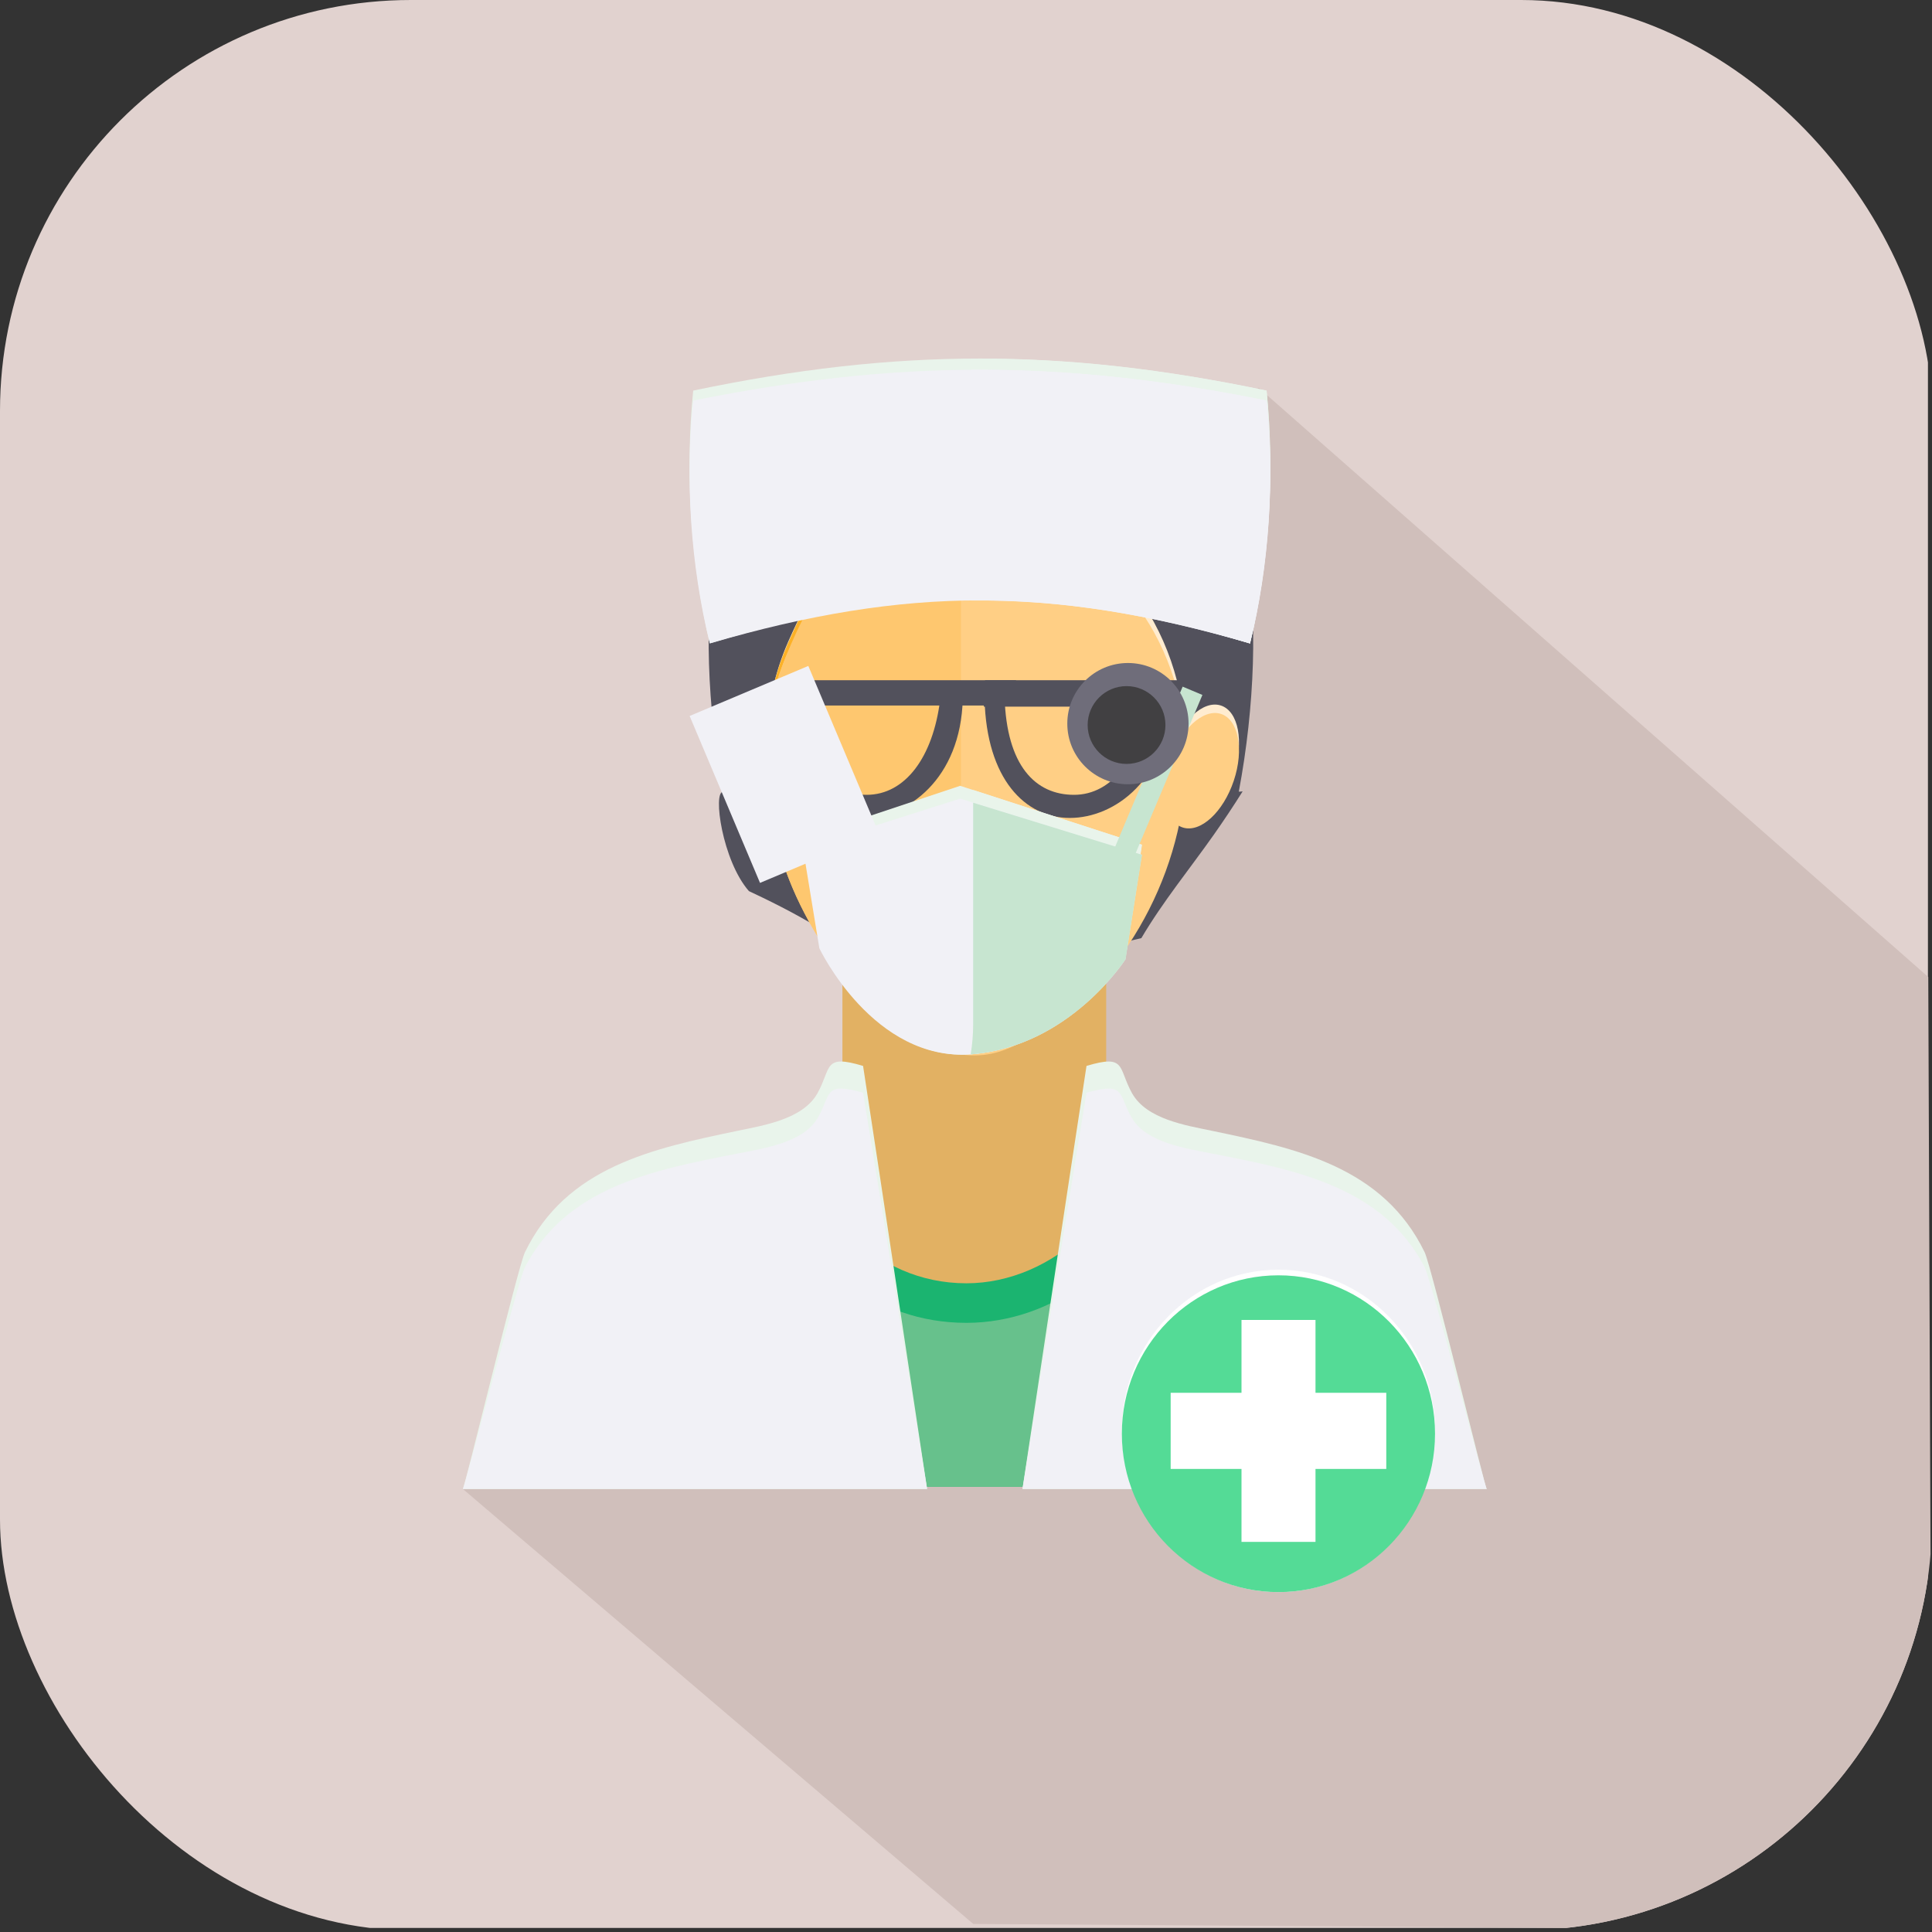 <svg width="30" height="30" viewBox="0 0 30 30" fill="none" xmlns="http://www.w3.org/2000/svg">
<rect x="0" y="0" width="30" height="30" fill="#333333" stroke="none"/>
<g clip-path="url(#clip0_1_2567)">
<path d="M29.937 0H0V29.937H29.937V0Z" fill="#E1D2CF"/>
<path d="M17.5 11.888C17.852 11.888 18.137 11.603 18.137 11.251C18.137 10.899 17.852 10.614 17.5 10.614C17.148 10.614 16.863 10.899 16.863 11.251C16.863 11.603 17.148 11.888 17.5 11.888Z" fill="#52515C"/>
<path d="M29.942 15.171L19.544 6.021C19.535 6.021 17.579 13.424 16.61 14.075C15.996 14.487 7.185 23.119 7.185 23.119L15.113 29.875L30 29.974L29.942 15.171Z" fill="#D0BFBB"/>
<path d="M14.498 11.508C14.252 11.59 14.17 11.906 14.185 12.229C14.173 12.23 14.163 12.224 14.15 12.229C13.821 12.322 13.598 12.736 13.545 13.286C13.691 13.953 13.872 14.605 13.887 15.282C13.262 14.697 12.52 14.254 11.677 13.86C11.66 13.852 11.645 13.845 11.629 13.837C11.216 13.365 11.065 12.292 11.228 12.295C10.729 9.646 11.038 6.72 12.412 6.835C12.761 4.756 16.35 6.068 16.788 8.202C16.387 8.33 15.936 8.395 15.655 9.079C15.286 9.973 15.319 11.239 14.498 11.51V11.508Z" fill="#52515C"/>
<path d="M19.296 12.288C19.153 12.516 19.003 12.741 18.849 12.96C18.473 13.494 18.055 14.003 17.723 14.567C17.327 14.655 16.948 14.79 16.595 14.971C16.648 14.404 16.796 13.85 16.919 13.286C16.866 12.736 16.645 12.322 16.314 12.228C16.302 12.225 16.292 12.232 16.279 12.228C16.294 11.906 16.213 11.588 15.966 11.508C15.145 11.237 15.178 9.973 14.809 9.077C14.528 8.393 14.077 8.328 13.676 8.2C14.114 6.066 17.703 4.754 18.052 6.833C19.426 6.717 19.735 9.644 19.236 12.293C19.255 12.293 19.276 12.291 19.298 12.288H19.296Z" fill="#52515C"/>
<path d="M17.177 14.466H13.081V20.515H17.177V14.466Z" fill="#E2B163"/>
<path d="M16.814 19.167C16.332 19.634 15.677 19.927 15.007 19.927C14.288 19.927 13.661 19.633 13.207 19.167H10.979V23.085H18.602V19.167H16.814Z" fill="#1BB470"/>
<path d="M16.814 19.928C16.332 20.304 15.677 20.541 15.007 20.541C14.288 20.541 13.661 20.305 13.207 19.928H10.979V23.086H18.602V19.928H16.814Z" fill="#67C18C"/>
<path d="M13.4 16.551C12.78 16.365 12.914 16.581 12.693 16.977C12.467 17.379 11.862 17.474 11.454 17.559C10.13 17.835 8.795 18.119 8.151 19.445C8.043 19.668 7.21 23.121 7.187 23.121H14.396C14.065 20.932 13.738 18.741 13.402 16.553L13.4 16.551Z" fill="#E9F4EB"/>
<path d="M16.873 16.551C17.493 16.365 17.358 16.581 17.579 16.977C17.806 17.379 18.411 17.474 18.819 17.559C20.142 17.835 21.478 18.119 22.122 19.445C22.23 19.668 23.063 23.121 23.086 23.121H15.877C16.207 20.932 16.535 18.741 16.871 16.553L16.873 16.551Z" fill="#E9F4EB"/>
<path d="M13.4 16.967C12.78 16.792 12.914 16.995 12.693 17.366C12.467 17.744 11.862 17.832 11.454 17.912C10.13 18.169 8.795 18.437 8.151 19.678C8.043 19.886 7.21 23.12 7.187 23.12H14.396C14.065 21.07 13.738 19.019 13.402 16.968L13.4 16.967Z" fill="#F1F1F6"/>
<path d="M16.873 16.967C17.493 16.792 17.358 16.995 17.579 17.366C17.806 17.744 18.411 17.832 18.819 17.912C20.142 18.169 21.478 18.437 22.122 19.678C22.23 19.886 23.063 23.12 23.086 23.12H15.877C16.207 21.07 16.535 19.019 16.871 16.968L16.873 16.967Z" fill="#F1F1F6"/>
<path d="M17.917 9.658C17.463 8.821 16.823 8.234 15.893 7.961C15.258 7.775 14.546 7.732 13.917 7.966C13.074 8.281 12.582 9.187 12.239 9.965C11.81 10.942 11.8 12.058 12.086 13.074C12.174 13.386 12.289 13.693 12.431 13.985C12.755 14.657 13.212 15.304 13.799 15.777C14.445 16.297 15.135 16.586 15.872 16.137C16.547 15.727 17.084 15.283 17.52 14.614C18.466 13.167 18.764 11.216 17.917 9.658Z" fill="#FFECD0"/>
<path d="M13.382 8.323C13.172 8.486 12.986 8.684 12.825 8.899C12.602 9.197 12.445 9.523 12.293 9.86C12.203 10.056 12.123 10.251 12.063 10.459C12.04 10.54 11.865 11.079 11.928 11.131C11.759 10.988 11.581 10.913 11.451 10.955C11.177 11.043 11.087 11.515 11.25 12.012C11.408 12.493 11.742 12.817 12.011 12.759C12.103 13.182 12.244 13.596 12.432 13.985C12.757 14.657 13.214 15.304 13.801 15.776C14.303 16.18 14.832 16.445 15.389 16.33V7.893C15.389 7.845 14.701 7.836 14.634 7.84C14.164 7.859 13.741 8.044 13.383 8.322L13.382 8.323Z" fill="#FCB127"/>
<path d="M12.239 11.695C12.402 12.192 12.312 12.664 12.038 12.752C11.764 12.841 11.411 12.508 11.248 12.012C11.085 11.515 11.175 11.043 11.449 10.955C11.724 10.866 12.076 11.199 12.239 11.695Z" fill="#FCB127"/>
<path d="M18.167 11.695C18.004 12.192 18.093 12.664 18.368 12.752C18.642 12.841 18.995 12.508 19.158 12.012C19.321 11.517 19.231 11.043 18.957 10.955C18.682 10.866 18.33 11.199 18.167 11.695Z" fill="#FFECD0"/>
<path d="M17.917 9.813C17.234 8.577 15.823 7.838 14.408 8.04C14.084 8.086 13.573 8.199 13.35 8.464C12.948 8.938 12.588 9.452 12.389 9.813C11.659 11.13 11.782 12.736 12.431 14.059C12.755 14.717 13.212 15.353 13.799 15.817C14.445 16.327 15.135 16.612 15.872 16.171C16.547 15.767 17.084 15.333 17.52 14.676C18.466 13.255 18.764 11.343 17.917 9.813Z" fill="#FFCF85"/>
<path d="M14.922 8.035C14.922 7.995 14.25 8.073 14.188 8.086C13.092 8.316 12.497 9.402 12.139 10.365C12.1 10.47 11.837 11.186 11.927 11.259C11.757 11.12 11.579 11.045 11.449 11.087C11.175 11.173 11.085 11.637 11.248 12.124C11.406 12.595 11.74 12.914 12.01 12.858C12.101 13.274 12.243 13.679 12.431 14.06C12.755 14.719 13.212 15.354 13.799 15.818C14.16 16.103 14.533 16.314 14.922 16.37V8.035Z" fill="#FEC76F"/>
<path d="M12.239 11.812C12.402 12.299 12.312 12.763 12.038 12.85C11.764 12.936 11.411 12.61 11.248 12.123C11.085 11.636 11.175 11.172 11.449 11.085C11.724 10.999 12.076 11.325 12.239 11.812Z" fill="#FEC76F"/>
<path d="M18.167 11.812C18.004 12.299 18.093 12.763 18.368 12.85C18.642 12.936 18.995 12.61 19.158 12.123C19.321 11.636 19.231 11.172 18.957 11.085C18.682 10.999 18.33 11.325 18.167 11.812Z" fill="#FFCF85"/>
<path d="M14.598 10.868C14.488 11.758 14.055 12.342 13.457 12.342C12.858 12.342 12.409 11.891 12.379 10.82L12.068 10.852C12.098 12.098 12.698 12.701 13.393 12.701C14.089 12.701 14.918 12.099 14.95 10.852L14.598 10.868Z" fill="#52515C"/>
<path d="M17.817 10.868C17.708 11.758 17.275 12.342 16.677 12.342C16.078 12.342 15.629 11.891 15.599 10.82L15.288 10.852C15.318 12.098 15.918 12.701 16.613 12.701C17.309 12.701 18.139 12.099 18.17 10.852L17.817 10.868Z" fill="#52515C"/>
<path d="M15.777 10.562H11.91V10.955H15.777V10.562Z" fill="#52515C"/>
<path d="M18.311 10.973H15.276L15.296 10.562H18.333L18.311 10.973Z" fill="#52515C"/>
<path d="M15.775 7.861C15.797 7.603 15.847 7.375 15.92 7.181C16.111 7.818 17.057 8.944 17.686 9.443C17.683 9.446 17.674 9.448 17.671 9.453C17.043 9.053 15.828 8.223 15.775 7.861Z" fill="#767481"/>
<path d="M17.477 14.82C17.477 14.82 16.612 16.244 15.087 16.37C13.561 16.496 12.723 14.642 12.723 14.642L12.469 13.015L14.909 12.202L17.729 13.117L17.475 14.82H17.477Z" fill="#E9F4EB"/>
<path d="M15.111 12.267V15.884C15.111 16.05 15.097 16.212 15.073 16.37C15.078 16.37 15.083 16.37 15.088 16.37C16.613 16.243 17.478 14.819 17.478 14.819L17.733 13.117L15.113 12.267H15.111Z" fill="#E9F4EB"/>
<path d="M17.477 14.894C17.477 14.894 16.612 16.25 15.087 16.371C13.561 16.493 12.723 14.725 12.723 14.725L12.469 13.176L14.909 12.401L17.729 13.273L17.475 14.894H17.477Z" fill="#F1F1F6"/>
<path d="M15.111 12.465V15.909C15.111 16.067 15.097 16.222 15.073 16.372C15.078 16.372 15.083 16.372 15.088 16.372C16.613 16.25 17.478 14.895 17.478 14.895L17.733 13.273L15.113 12.465H15.111Z" fill="#C7E5D0"/>
<path d="M11.63 10.729L12.723 13.321" stroke="#F1F1F6" stroke-width="2" stroke-miterlimit="10"/>
<path d="M18.364 10.662L17.271 13.255L17.577 13.384L18.671 10.791L18.364 10.662Z" fill="#C7E5D0"/>
<path d="M19.409 9.99C16.364 9.067 14.092 9.059 11.022 9.99C10.724 8.739 10.636 7.336 10.764 6.065C13.941 5.4 16.508 5.403 19.668 6.065C19.796 7.336 19.708 8.738 19.411 9.99H19.409Z" fill="#E9F4EB"/>
<path d="M19.667 6.066C18.037 5.726 16.563 5.559 15.083 5.571C15.083 5.581 15.083 5.593 15.083 5.602V9.3C16.463 9.283 17.832 9.514 19.409 9.992C19.707 8.741 19.795 7.337 19.667 6.066Z" fill="#E9F4EB"/>
<path d="M19.409 9.991C16.364 9.104 14.092 9.096 11.022 9.991C10.724 8.788 10.636 7.439 10.764 6.22C13.941 5.58 16.508 5.583 19.668 6.22C19.796 7.441 19.708 8.788 19.411 9.991H19.409Z" fill="#F1F1F6"/>
<path d="M19.667 6.22C18.037 5.892 16.563 5.733 15.083 5.743C15.083 5.753 15.083 5.763 15.083 5.773V9.325C16.463 9.31 17.832 9.531 19.409 9.99C19.707 8.788 19.795 7.439 19.667 6.22Z" fill="#F1F1F6"/>
<path d="M19.852 24.722C21.194 24.722 22.283 23.601 22.283 22.219C22.283 20.837 21.194 19.716 19.852 19.716C18.509 19.716 17.42 20.837 17.42 22.219C17.42 23.601 18.509 24.722 19.852 24.722Z" fill="white"/>
<path d="M19.852 24.722C21.194 24.722 22.283 23.621 22.283 22.262C22.283 20.904 21.194 19.803 19.852 19.803C18.509 19.803 17.42 20.904 17.42 22.262C17.42 23.621 18.509 24.722 19.852 24.722Z" fill="#54DB96"/>
<path d="M20.427 20.496H19.278V23.942H20.427V20.496Z" fill="white"/>
<path d="M18.178 21.627V22.81H21.526V21.627H18.178Z" fill="white"/>
<path d="M17.515 12.178C18.035 12.178 18.456 11.756 18.456 11.236C18.456 10.716 18.035 10.295 17.515 10.295C16.995 10.295 16.573 10.716 16.573 11.236C16.573 11.756 16.995 12.178 17.515 12.178Z" fill="#6F6D7A"/>
<path d="M18.097 11.258C18.097 11.592 17.826 11.862 17.493 11.862C17.16 11.862 16.889 11.591 16.889 11.258C16.889 10.925 17.16 10.654 17.493 10.654C17.826 10.654 18.097 10.925 18.097 11.258Z" fill="#414042"/>
</g>
<defs>
<clipPath id="clip0_1_2567">
<rect width="30" height="29.975" rx="6.38" fill="white"/>
</clipPath>
</defs>
</svg>
